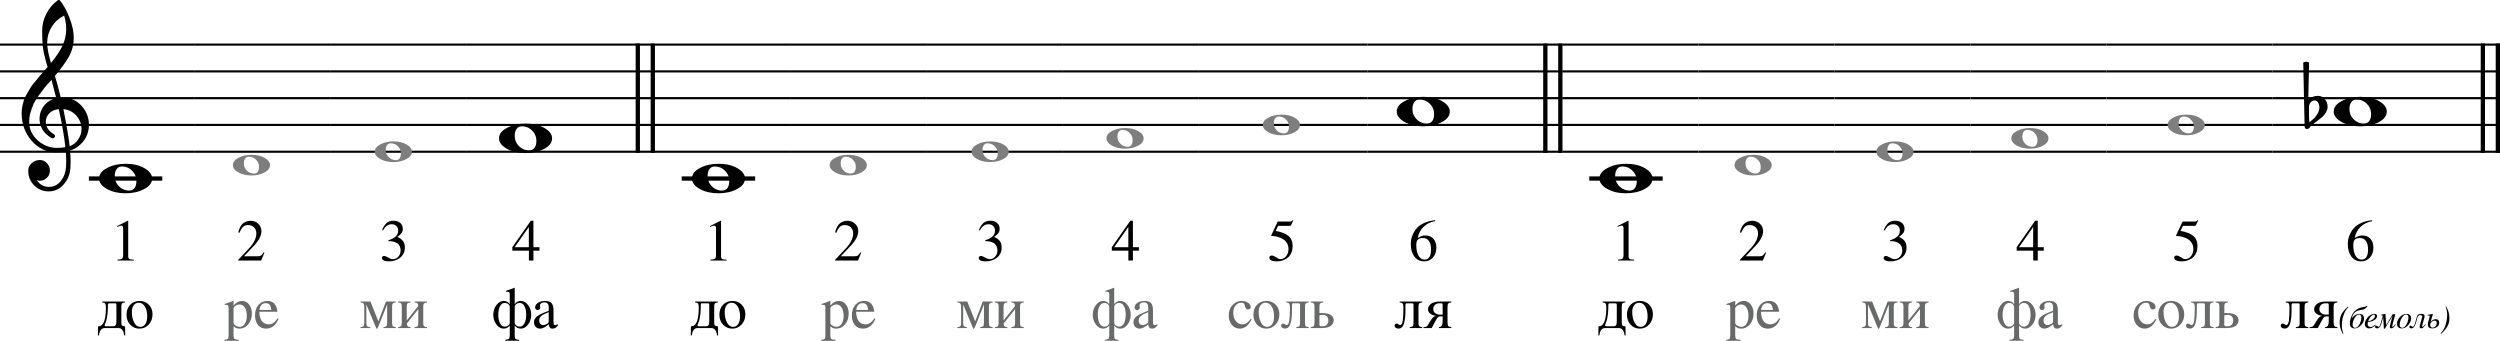 <?xml version="1.0" encoding="UTF-8"?> <svg xmlns="http://www.w3.org/2000/svg" id="_Слой_2" data-name="Слой 2" width="823.055mm" height="112.212mm" viewBox="0 0 2333.068 318.08"><defs><style> .cls-1 { fill: #686969; } .cls-2 { stroke-width: 2px; } .cls-2, .cls-3, .cls-4 { fill: none; stroke: #010101; stroke-linejoin: bevel; } .cls-3 { stroke-linecap: square; } .cls-3, .cls-4 { stroke-width: 4px; } .cls-5 { fill: #7e7e7e; } .cls-6 { fill: #010101; } </style></defs><g id="Layer_1" data-name="Layer 1"><line class="cls-2" y1="41.609" x2="181.156" y2="41.609"></line><line class="cls-2" y1="66.609" x2="181.156" y2="66.609"></line><line class="cls-2" y1="91.609" x2="181.156" y2="91.609"></line><line class="cls-2" y1="116.609" x2="181.156" y2="116.609"></line><line class="cls-2" y1="141.609" x2="181.156" y2="141.609"></line><line class="cls-2" x1="181.156" y1="41.609" x2="308.059" y2="41.609"></line><line class="cls-2" x1="181.156" y1="66.609" x2="308.059" y2="66.609"></line><line class="cls-2" x1="181.156" y1="91.609" x2="308.059" y2="91.609"></line><line class="cls-2" x1="181.156" y1="116.609" x2="308.059" y2="116.609"></line><line class="cls-2" x1="181.156" y1="141.609" x2="308.059" y2="141.609"></line><line class="cls-2" x1="308.059" y1="41.609" x2="434.961" y2="41.609"></line><line class="cls-2" x1="308.059" y1="66.609" x2="434.961" y2="66.609"></line><line class="cls-2" x1="308.059" y1="91.609" x2="434.961" y2="91.609"></line><line class="cls-2" x1="308.059" y1="116.609" x2="434.961" y2="116.609"></line><line class="cls-2" x1="308.059" y1="141.609" x2="434.961" y2="141.609"></line><line class="cls-2" x1="434.961" y1="41.609" x2="611.215" y2="41.609"></line><line class="cls-2" x1="434.961" y1="66.609" x2="611.215" y2="66.609"></line><line class="cls-2" x1="434.961" y1="91.609" x2="611.215" y2="91.609"></line><line class="cls-2" x1="434.961" y1="116.609" x2="611.215" y2="116.609"></line><line class="cls-2" x1="434.961" y1="141.609" x2="611.215" y2="141.609"></line><line class="cls-2" x1="611.215" y1="41.609" x2="738.118" y2="41.609"></line><line class="cls-2" x1="611.215" y1="66.609" x2="738.118" y2="66.609"></line><line class="cls-2" x1="611.215" y1="91.609" x2="738.118" y2="91.609"></line><line class="cls-2" x1="611.215" y1="116.609" x2="738.118" y2="116.609"></line><line class="cls-2" x1="611.215" y1="141.609" x2="738.118" y2="141.609"></line><line class="cls-2" x1="738.118" y1="41.609" x2="865.018" y2="41.609"></line><line class="cls-2" x1="738.118" y1="66.609" x2="865.018" y2="66.609"></line><line class="cls-2" x1="738.118" y1="91.609" x2="865.018" y2="91.609"></line><line class="cls-2" x1="738.118" y1="116.609" x2="865.018" y2="116.609"></line><line class="cls-2" x1="738.118" y1="141.609" x2="865.018" y2="141.609"></line><line class="cls-2" x1="865.018" y1="41.609" x2="991.918" y2="41.609"></line><line class="cls-2" x1="865.018" y1="66.609" x2="991.918" y2="66.609"></line><line class="cls-2" x1="865.018" y1="91.609" x2="991.918" y2="91.609"></line><line class="cls-2" x1="865.018" y1="116.609" x2="991.918" y2="116.609"></line><line class="cls-2" x1="865.018" y1="141.609" x2="991.918" y2="141.609"></line><line class="cls-2" x1="991.918" y1="41.609" x2="1118.828" y2="41.609"></line><line class="cls-2" x1="991.918" y1="66.609" x2="1118.828" y2="66.609"></line><line class="cls-2" x1="991.918" y1="91.609" x2="1118.828" y2="91.609"></line><line class="cls-2" x1="991.918" y1="116.609" x2="1118.828" y2="116.609"></line><line class="cls-2" x1="991.918" y1="141.609" x2="1118.828" y2="141.609"></line><line class="cls-2" x1="1118.828" y1="41.609" x2="1276.228" y2="41.609"></line><line class="cls-2" x1="1118.828" y1="66.609" x2="1276.228" y2="66.609"></line><line class="cls-2" x1="1118.828" y1="91.609" x2="1276.228" y2="91.609"></line><line class="cls-2" x1="1118.828" y1="116.609" x2="1276.228" y2="116.609"></line><line class="cls-2" x1="1118.828" y1="141.609" x2="1276.228" y2="141.609"></line><line class="cls-2" x1="1276.228" y1="41.609" x2="1458.148" y2="41.609"></line><line class="cls-2" x1="1276.228" y1="66.609" x2="1458.148" y2="66.609"></line><line class="cls-2" x1="1276.228" y1="91.609" x2="1458.148" y2="91.609"></line><line class="cls-2" x1="1276.228" y1="116.609" x2="1458.148" y2="116.609"></line><line class="cls-2" x1="1276.228" y1="141.609" x2="1458.148" y2="141.609"></line><line class="cls-2" x1="1458.148" y1="41.609" x2="1585.058" y2="41.609"></line><line class="cls-2" x1="1458.148" y1="66.609" x2="1585.058" y2="66.609"></line><line class="cls-2" x1="1458.148" y1="91.609" x2="1585.058" y2="91.609"></line><line class="cls-2" x1="1458.148" y1="116.609" x2="1585.058" y2="116.609"></line><line class="cls-2" x1="1458.148" y1="141.609" x2="1585.058" y2="141.609"></line><line class="cls-2" x1="1585.058" y1="41.609" x2="1711.958" y2="41.609"></line><line class="cls-2" x1="1585.058" y1="66.609" x2="1711.958" y2="66.609"></line><line class="cls-2" x1="1585.058" y1="91.609" x2="1711.958" y2="91.609"></line><line class="cls-2" x1="1585.058" y1="116.609" x2="1711.958" y2="116.609"></line><line class="cls-2" x1="1585.058" y1="141.609" x2="1711.958" y2="141.609"></line><line class="cls-2" x1="1711.958" y1="41.609" x2="1838.858" y2="41.609"></line><line class="cls-2" x1="1711.958" y1="66.609" x2="1838.858" y2="66.609"></line><line class="cls-2" x1="1711.958" y1="91.609" x2="1838.858" y2="91.609"></line><line class="cls-2" x1="1711.958" y1="116.609" x2="1838.858" y2="116.609"></line><line class="cls-2" x1="1711.958" y1="141.609" x2="1838.858" y2="141.609"></line><line class="cls-2" x1="1838.858" y1="41.609" x2="1965.758" y2="41.609"></line><line class="cls-2" x1="1838.858" y1="66.609" x2="1965.758" y2="66.609"></line><line class="cls-2" x1="1838.858" y1="91.609" x2="1965.758" y2="91.609"></line><line class="cls-2" x1="1838.858" y1="116.609" x2="1965.758" y2="116.609"></line><line class="cls-2" x1="1838.858" y1="141.609" x2="1965.758" y2="141.609"></line><line class="cls-2" x1="1965.758" y1="41.609" x2="2120.658" y2="41.609"></line><line class="cls-2" x1="1965.758" y1="66.609" x2="2120.658" y2="66.609"></line><line class="cls-2" x1="1965.758" y1="91.609" x2="2120.658" y2="91.609"></line><line class="cls-2" x1="1965.758" y1="116.609" x2="2120.658" y2="116.609"></line><line class="cls-2" x1="1965.758" y1="141.609" x2="2120.658" y2="141.609"></line><line class="cls-2" x1="2120.658" y1="41.609" x2="2333.068" y2="41.609"></line><line class="cls-2" x1="2120.658" y1="66.609" x2="2333.068" y2="66.609"></line><line class="cls-2" x1="2120.658" y1="91.609" x2="2333.068" y2="91.609"></line><line class="cls-2" x1="2120.658" y1="116.609" x2="2333.068" y2="116.609"></line><line class="cls-2" x1="2120.658" y1="141.609" x2="2333.068" y2="141.609"></line><line class="cls-4" x1="595.215" y1="40.609" x2="595.215" y2="142.609"></line><line class="cls-4" x1="609.215" y1="40.609" x2="609.215" y2="142.609"></line><line class="cls-4" x1="1442.148" y1="40.609" x2="1442.148" y2="142.609"></line><line class="cls-4" x1="1456.148" y1="40.609" x2="1456.148" y2="142.609"></line><line class="cls-4" x1="2317.068" y1="40.609" x2="2317.068" y2="142.609"></line><line class="cls-4" x1="2331.068" y1="40.609" x2="2331.068" y2="142.609"></line><path class="cls-6" d="m2154.828,100v7.719c0,2.739.13,4.922.39,6.547,2.14-1.823,3.68-3.188,4.59-4.094,1.04-1.042,2.09-2.477,3.13-4.305s1.56-3.654,1.56-5.476c0-1.823-.39-3.386-1.17-4.688s-1.82-1.953-3.13-1.953c-1.56,0-2.86.588-3.9,1.766-.98,1.302-1.47,2.796-1.47,4.484m-4.11,17.875l-1.27-59.469c.92-.521,1.83-.781,2.75-.781.91,0,1.82.26,2.72.781l-.78,34.469c2.67-2.281,5.73-3.422,9.19-3.422,2.53,0,4.64,1.042,6.33,3.125,1.7,2.083,2.54,4.464,2.54,7.141,0,1.687-.55,3.479-1.65,5.375-1.04,1.75-2.15,3.114-3.32,4.093-.65.521-2.31,1.823-4.98,3.907-.78.583-1.71,1.265-2.78,2.047-1.07.781-1.74,1.27-2,1.468-.46.261-.89.782-1.28,1.563-.45.656-.97,1.208-1.56,1.656-.45.396-1,.594-1.65.594s-1.18-.229-1.57-.688c-.46-.458-.69-1.078-.69-1.859"></path><line class="cls-3" x1="84.938" y1="166.609" x2="149.453" y2="166.609"></line><line class="cls-3" x1="638.215" y1="166.609" x2="702.731" y2="166.609"></line><line class="cls-3" x1="1485.148" y1="166.609" x2="1549.668" y2="166.609"></line><path class="cls-6" d="m113.922,155.375c-2.344,0-4.036.812-5.078,2.437-1.167,1.563-1.75,3.683-1.75,6.36,0,3.062.813,5.698,2.438,7.906,1.625,2.146,3.416,3.646,5.375,4.5,1.75.844,3.604,1.266,5.562,1.266,2.281,0,4.005-.813,5.172-2.438,1.104-1.635,1.656-3.755,1.656-6.359,0-3.063-.812-5.698-2.437-7.906-1.625-2.084-3.381-3.584-5.266-4.5-1.896-.844-3.786-1.266-5.672-1.266m3.328-2.531c7.032,0,12.891,1.364,17.578,4.093,4.75,2.74,7.125,5.964,7.125,9.672,0,3.969-2.442,7.224-7.328,9.766-4.885,2.667-10.677,4-17.375,4-6.906,0-12.765-1.365-17.578-4.094-4.823-2.739-7.234-5.963-7.234-9.672,0-3.968,2.474-7.224,7.422-9.765,4.885-2.667,10.682-4,17.39-4"></path><path class="cls-5" d="m232.365,146.245c-1.641,0-2.825.569-3.555,1.706-.817,1.094-1.225,2.578-1.225,4.452,0,2.144.569,3.989,1.706,5.534,1.137,1.502,2.392,2.552,3.763,3.15,1.225.591,2.523.886,3.894.886,1.597,0,2.804-.569,3.62-1.706.773-1.145,1.159-2.629,1.159-4.452,0-2.144-.569-3.989-1.706-5.534-1.137-1.458-2.366-2.508-3.686-3.15-1.327-.591-2.651-.886-3.97-.886m2.33-1.772c4.922,0,9.023.955,12.305,2.866,3.325,1.918,4.987,4.175,4.987,6.77,0,2.778-1.71,5.057-5.13,6.836-3.42,1.867-7.474,2.8-12.162,2.8-4.834,0-8.936-.955-12.305-2.866-3.376-1.918-5.064-4.175-5.064-6.77,0-2.778,1.732-5.057,5.195-6.836,3.42-1.867,7.478-2.8,12.173-2.8"></path><path class="cls-5" d="m364.767,133.745c-1.641,0-2.825.569-3.555,1.706-.817,1.094-1.225,2.578-1.225,4.452,0,2.144.569,3.989,1.706,5.534,1.137,1.502,2.392,2.552,3.763,3.15,1.225.591,2.523.886,3.894.886,1.597,0,2.804-.569,3.62-1.706.773-1.145,1.159-2.629,1.159-4.452,0-2.144-.569-3.989-1.706-5.534-1.137-1.458-2.366-2.508-3.686-3.15-1.327-.591-2.651-.886-3.97-.886m2.33-1.772c4.922,0,9.023.955,12.305,2.866,3.325,1.918,4.987,4.175,4.987,6.77,0,2.778-1.71,5.057-5.13,6.836-3.42,1.867-7.474,2.8-12.162,2.8-4.834,0-8.936-.955-12.305-2.866-3.376-1.918-5.064-4.175-5.064-6.77,0-2.778,1.732-5.057,5.195-6.836,3.42-1.867,7.478-2.8,12.173-2.8"></path><path class="cls-6" d="m487.187,117.875c-2.343,0-4.036.812-5.078,2.437-1.166,1.563-1.75,3.683-1.75,6.36,0,3.062.813,5.698,2.438,7.906,1.625,2.146,3.416,3.646,5.375,4.5,1.75.844,3.604,1.266,5.562,1.266,2.281,0,4.005-.813,5.172-2.438,1.104-1.635,1.656-3.755,1.656-6.359,0-3.063-.812-5.698-2.437-7.906-1.625-2.084-3.38-3.584-5.266-4.5-1.896-.844-3.786-1.266-5.672-1.266m3.328-2.531c7.032,0,12.891,1.364,17.579,4.093,4.75,2.74,7.125,5.964,7.125,9.672,0,3.969-2.443,7.224-7.329,9.766-4.885,2.667-10.677,4-17.375,4-6.906,0-12.765-1.365-17.578-4.094-4.823-2.739-7.234-5.963-7.234-9.672,0-3.968,2.474-7.224,7.422-9.765,4.885-2.667,10.682-4,17.39-4"></path><path class="cls-6" d="m667.2,155.375c-2.344,0-4.037.812-5.078,2.437-1.167,1.563-1.75,3.683-1.75,6.36,0,3.062.812,5.698,2.437,7.906,1.625,2.146,3.417,3.646,5.375,4.5,1.75.844,3.604,1.266,5.563,1.266,2.281,0,4.005-.813,5.172-2.438,1.104-1.635,1.656-3.755,1.656-6.359,0-3.063-.813-5.698-2.438-7.906-1.625-2.084-3.38-3.584-5.265-4.5-1.896-.844-3.787-1.266-5.672-1.266m3.328-2.531c7.031,0,12.891,1.364,17.578,4.093,4.75,2.74,7.125,5.964,7.125,9.672,0,3.969-2.443,7.224-7.328,9.766-4.885,2.667-10.677,4-17.375,4-6.906,0-12.766-1.365-17.578-4.094-4.823-2.739-7.235-5.963-7.235-9.672,0-3.968,2.474-7.224,7.422-9.765,4.886-2.667,10.683-4,17.391-4"></path><path class="cls-5" d="m789.326,146.245c-1.641,0-2.825.569-3.555,1.706-.817,1.094-1.225,2.578-1.225,4.452,0,2.144.569,3.989,1.706,5.534,1.137,1.502,2.392,2.552,3.763,3.15,1.225.591,2.523.886,3.894.886,1.597,0,2.804-.569,3.62-1.706.773-1.145,1.159-2.629,1.159-4.452,0-2.144-.569-3.989-1.706-5.534-1.137-1.458-2.366-2.508-3.686-3.15-1.327-.591-2.651-.886-3.97-.886m2.33-1.772c4.922,0,9.023.955,12.305,2.866,3.325,1.918,4.987,4.175,4.987,6.77,0,2.778-1.71,5.057-5.13,6.836-3.42,1.867-7.474,2.8-12.162,2.8-4.834,0-8.936-.955-12.305-2.866-3.376-1.918-5.064-4.175-5.064-6.77,0-2.778,1.732-5.057,5.195-6.836,3.42-1.867,7.478-2.8,12.173-2.8"></path><path class="cls-5" d="m921.727,133.745c-1.641,0-2.825.569-3.555,1.706-.817,1.094-1.225,2.578-1.225,4.452,0,2.144.569,3.989,1.706,5.534,1.137,1.502,2.392,2.552,3.763,3.15,1.225.591,2.523.886,3.894.886,1.597,0,2.804-.569,3.62-1.706.773-1.145,1.159-2.629,1.159-4.452,0-2.144-.569-3.989-1.706-5.534-1.137-1.458-2.366-2.508-3.686-3.15-1.327-.591-2.651-.886-3.97-.886m2.33-1.772c4.922,0,9.023.955,12.305,2.866,3.325,1.918,4.987,4.175,4.987,6.77,0,2.778-1.71,5.057-5.13,6.836-3.42,1.867-7.474,2.8-12.162,2.8-4.834,0-8.936-.955-12.305-2.866-3.376-1.918-5.064-4.175-5.064-6.77,0-2.778,1.732-5.057,5.195-6.836,3.42-1.867,7.478-2.8,12.173-2.8"></path><path class="cls-5" d="m1047.627,121.245c-1.641,0-2.825.569-3.555,1.706-.817,1.094-1.225,2.578-1.225,4.452,0,2.144.569,3.989,1.706,5.534,1.137,1.502,2.392,2.552,3.763,3.15,1.225.591,2.523.886,3.894.886,1.597,0,2.804-.569,3.62-1.706.773-1.145,1.159-2.629,1.159-4.452,0-2.144-.569-3.989-1.706-5.534-1.137-1.458-2.366-2.508-3.686-3.15-1.327-.591-2.651-.886-3.97-.886m2.33-1.772c4.922,0,9.023.955,12.305,2.866,3.325,1.918,4.987,4.175,4.987,6.77,0,2.778-1.71,5.057-5.13,6.836-3.42,1.867-7.474,2.8-12.162,2.8-4.834,0-8.936-.955-12.305-2.866-3.376-1.918-5.064-4.175-5.064-6.77,0-2.778,1.732-5.057,5.195-6.836,3.42-1.867,7.478-2.8,12.173-2.8"></path><path class="cls-5" d="m1193.537,108.745c-1.641,0-2.825.569-3.555,1.706-.817,1.094-1.225,2.578-1.225,4.452,0,2.144.569,3.989,1.706,5.534,1.137,1.502,2.392,2.552,3.763,3.15,1.225.591,2.523.886,3.894.886,1.597,0,2.804-.569,3.62-1.706.773-1.145,1.159-2.629,1.159-4.452,0-2.144-.569-3.989-1.706-5.534-1.137-1.458-2.366-2.508-3.686-3.15-1.327-.591-2.651-.886-3.97-.886m2.33-1.772c4.922,0,9.023.955,12.305,2.866,3.325,1.918,4.987,4.175,4.987,6.77,0,2.778-1.71,5.057-5.13,6.836-3.42,1.867-7.474,2.8-12.162,2.8-4.834,0-8.936-.955-12.305-2.866-3.376-1.918-5.064-4.175-5.064-6.77,0-2.778,1.732-5.057,5.195-6.836,3.42-1.867,7.478-2.8,12.173-2.8"></path><path class="cls-6" d="m1324.948,92.875c-2.34,0-4.03.812-5.07,2.437-1.17,1.563-1.75,3.683-1.75,6.36,0,3.062.81,5.698,2.43,7.906,1.63,2.146,3.42,3.646,5.38,4.5,1.75.844,3.6,1.266,5.56,1.266,2.28,0,4.01-.813,5.17-2.438,1.11-1.635,1.66-3.755,1.66-6.359,0-3.063-.81-5.698-2.44-7.906-1.62-2.084-3.38-3.584-5.26-4.5-1.9-.844-3.79-1.266-5.68-1.266m3.33-2.531c7.03,0,12.89,1.364,17.58,4.093,4.75,2.74,7.13,5.964,7.13,9.672,0,3.969-2.45,7.224-7.33,9.766-4.89,2.667-10.68,4-17.38,4-6.9,0-12.76-1.365-17.58-4.094-4.82-2.739-7.23-5.963-7.23-9.672,0-3.968,2.47-7.224,7.42-9.765,4.89-2.667,10.68-4,17.39-4"></path><path class="cls-6" d="m1514.138,155.375c-2.35,0-4.04.812-5.08,2.437-1.17,1.563-1.75,3.683-1.75,6.36,0,3.062.81,5.698,2.44,7.906,1.62,2.146,3.41,3.646,5.37,4.5,1.75.844,3.61,1.266,5.56,1.266,2.29,0,4.01-.813,5.18-2.438,1.1-1.635,1.65-3.755,1.65-6.359,0-3.063-.81-5.698-2.43-7.906-1.63-2.084-3.39-3.584-5.27-4.5-1.9-.844-3.79-1.266-5.67-1.266m3.33-2.531c7.03,0,12.89,1.364,17.57,4.093,4.75,2.74,7.13,5.964,7.13,9.672,0,3.969-2.44,7.224-7.33,9.766-4.88,2.667-10.68,4-17.37,4-6.91,0-12.77-1.365-17.58-4.094-4.83-2.739-7.24-5.963-7.24-9.672,0-3.968,2.48-7.224,7.43-9.765,4.88-2.667,10.68-4,17.39-4"></path><path class="cls-5" d="m1633.767,146.245c-1.641,0-2.825.569-3.555,1.706-.817,1.094-1.225,2.578-1.225,4.452,0,2.144.569,3.989,1.706,5.534,1.137,1.502,2.392,2.552,3.763,3.15,1.225.591,2.523.886,3.894.886,1.597,0,2.804-.569,3.62-1.706.773-1.145,1.159-2.629,1.159-4.452,0-2.144-.569-3.989-1.706-5.534-1.137-1.458-2.366-2.508-3.686-3.15-1.327-.591-2.651-.886-3.97-.886m2.33-1.772c4.922,0,9.023.955,12.305,2.866,3.325,1.918,4.987,4.175,4.987,6.77,0,2.778-1.71,5.057-5.13,6.836-3.42,1.867-7.474,2.8-12.162,2.8-4.834,0-8.936-.955-12.305-2.866-3.376-1.918-5.064-4.175-5.064-6.77,0-2.778,1.732-5.057,5.195-6.836,3.42-1.867,7.478-2.8,12.173-2.8"></path><path class="cls-5" d="m1766.167,133.745c-1.641,0-2.825.569-3.555,1.706-.817,1.094-1.225,2.578-1.225,4.452,0,2.144.569,3.989,1.706,5.534,1.137,1.502,2.392,2.552,3.763,3.15,1.225.591,2.523.886,3.894.886,1.597,0,2.804-.569,3.62-1.706.773-1.145,1.159-2.629,1.159-4.452,0-2.144-.569-3.989-1.706-5.534-1.137-1.458-2.366-2.508-3.686-3.15-1.327-.591-2.651-.886-3.97-.886m2.33-1.772c4.922,0,9.023.955,12.305,2.866,3.325,1.918,4.987,4.175,4.987,6.77,0,2.778-1.71,5.057-5.13,6.836-3.42,1.867-7.474,2.8-12.162,2.8-4.834,0-8.936-.955-12.305-2.866-3.376-1.918-5.064-4.175-5.064-6.77,0-2.778,1.732-5.057,5.195-6.836,3.42-1.867,7.478-2.8,12.173-2.8"></path><path class="cls-5" d="m1892.067,121.245c-1.641,0-2.825.569-3.555,1.706-.817,1.094-1.225,2.578-1.225,4.452,0,2.144.569,3.989,1.706,5.534,1.137,1.502,2.392,2.552,3.763,3.15,1.225.591,2.523.886,3.894.886,1.597,0,2.804-.569,3.62-1.706.773-1.145,1.159-2.629,1.159-4.452,0-2.144-.569-3.989-1.706-5.534-1.137-1.458-2.366-2.508-3.686-3.15-1.327-.591-2.651-.886-3.97-.886m2.33-1.772c4.922,0,9.023.955,12.305,2.866,3.325,1.918,4.987,4.175,4.987,6.77,0,2.778-1.71,5.057-5.13,6.836-3.42,1.867-7.474,2.8-12.162,2.8-4.834,0-8.936-.955-12.305-2.866-3.376-1.918-5.064-4.175-5.064-6.77,0-2.778,1.732-5.057,5.195-6.836,3.42-1.867,7.478-2.8,12.173-2.8"></path><path class="cls-5" d="m2037.967,108.745c-1.641,0-2.825.569-3.555,1.706-.817,1.094-1.225,2.578-1.225,4.452,0,2.144.569,3.989,1.706,5.534,1.137,1.502,2.392,2.552,3.763,3.15,1.225.591,2.523.886,3.894.886,1.597,0,2.804-.569,3.62-1.706.773-1.145,1.159-2.629,1.159-4.452,0-2.144-.569-3.989-1.706-5.534-1.137-1.458-2.366-2.508-3.686-3.15-1.327-.591-2.651-.886-3.97-.886m2.33-1.772c4.922,0,9.023.955,12.305,2.866,3.325,1.918,4.987,4.175,4.987,6.77,0,2.778-1.71,5.057-5.13,6.836-3.42,1.867-7.474,2.8-12.162,2.8-4.834,0-8.936-.955-12.305-2.866-3.376-1.918-5.064-4.175-5.064-6.77,0-2.778,1.732-5.057,5.195-6.836,3.42-1.867,7.478-2.8,12.173-2.8"></path><path class="cls-6" d="m2199.388,92.875c-2.34,0-4.04.812-5.08,2.437-1.16,1.563-1.75,3.683-1.75,6.36,0,3.062.82,5.698,2.44,7.906,1.63,2.146,3.42,3.646,5.38,4.5,1.75.844,3.6,1.266,5.56,1.266,2.28,0,4-.813,5.17-2.438,1.1-1.635,1.66-3.755,1.66-6.359,0-3.063-.82-5.698-2.44-7.906-1.63-2.084-3.38-3.584-5.27-4.5-1.89-.844-3.78-1.266-5.67-1.266m3.33-2.531c7.03,0,12.89,1.364,17.58,4.093,4.75,2.74,7.12,5.964,7.12,9.672,0,3.969-2.44,7.224-7.33,9.766-4.88,2.667-10.67,4-17.37,4-6.91,0-12.77-1.365-17.58-4.094-4.82-2.739-7.23-5.963-7.23-9.672,0-3.968,2.47-7.224,7.42-9.765,4.88-2.667,10.68-4,17.39-4"></path><path class="cls-6" d="m56.719,91.016h.594c.26-.063.484-.094.672-.094,7.291,0,13.281,2.573,17.968,7.719,4.688,5.072,7.032,10.994,7.032,17.765,0,8.406-3.48,15.245-10.438,20.516-1.823,1.437-4.203,2.609-7.14,3.515.333,4.23.5,7.646.5,10.25,0,.521-.068,2.412-.204,5.672-.26,6.052-2.343,11.292-6.25,15.719-3.77,4.365-8.458,6.547-14.062,6.547-5.271,0-9.761-1.854-13.469-5.563-3.719-3.781-5.578-8.338-5.578-13.671,0-2.803,1.078-5.183,3.234-7.141,2.209-1.948,4.776-2.922,7.704-2.922,2.604,0,4.786,1.01,6.546,3.031,1.823,1.886,2.735,4.229,2.735,7.032,0,2.531-.912,4.708-2.735,6.531s-4.005,2.734-6.546,2.734c-1.042,0-2.047-.193-3.016-.578,2.864,4.229,6.672,6.344,11.422,6.344,4.489,0,8.166-1.823,11.031-5.469,3-3.771,4.63-8.167,4.891-13.187.125-3.125.187-4.912.187-5.36,0-3.646-.13-6.64-.39-8.984-3.25.521-6.146.781-8.688.781-9.052,0-16.766-3.583-23.141-10.75-6.25-7.229-9.375-15.823-9.375-25.781,0-2.084.193-4.198.579-6.344.395-1.76.885-3.682,1.468-5.766.323-1.177,1.203-3.067,2.641-5.671.521-.782,1.107-1.758,1.758-2.93s1.106-1.951,1.367-2.336c.646-1.302,1.911-3.063,3.797-5.281.521-.584,1.06-1.232,1.617-1.946.557-.713,1.031-1.299,1.422-1.757.39-.459.682-.818.875-1.079.193-.26,1.659-1.984,4.398-5.171.646-.657,1.279-1.357,1.899-2.102.62-.745,1.125-1.331,1.515-1.758.391-.427.685-.734.883-.922-2.344-7.75-3.812-13.937-4.406-18.562-.448-3.709-.672-8.787-.672-15.235,0-5.666,1.302-10.974,3.906-15.921,2.532-5.136,6.078-9.334,10.641-12.594.26-.198.583-.297.969-.297.458,0,.786.099.984.297,3.51,4.229,6.536,9.729,9.078,16.5,2.604,6.771,3.906,12.927,3.906,18.469,0,6.25-1.494,12.109-4.484,17.578-3.385,5.791-7.75,11.781-13.094,17.968,1.365,4.292,3.188,11.026,5.469,20.204m8.297,45.421c3.385-1.239,6.026-3.354,7.922-6.343,2.083-2.865,3.125-6.089,3.125-9.672,0-4.625-1.563-8.729-4.688-12.313-3.198-3.708-7.271-5.791-12.218-6.25,2.802,13.74,4.755,25.266,5.859,34.578m-37.781-22.562c0,6.448,2.604,12.114,7.812,17,5.333,4.75,11.323,7.125,17.969,7.125,2.729,0,5.396-.198,8-.594-1.042-9.896-3.094-21.745-6.156-35.547-3.709.396-6.667,1.698-8.875,3.907-2.157,2.281-3.235,4.854-3.235,7.718,0,4.948,2.641,8.953,7.922,12.016.448.458.672.948.672,1.469,0,.52-.224,1.005-.672,1.453-.396.458-.885.687-1.469.687-.062,0-.354-.062-.875-.187-3.718-2.021-6.583-4.625-8.593-7.813-1.896-3.396-2.844-6.817-2.844-10.265,0-4.49,1.401-8.558,4.203-12.203,2.927-3.646,6.734-5.99,11.422-7.032-1.823-7.291-3.318-12.989-4.484-17.093-1.042,1.177-2.295,2.593-3.758,4.25-1.464,1.656-2.326,2.651-2.586,2.984-2.344,3.052-4.136,5.427-5.375,7.125-2.219,3.062-3.849,5.698-4.891,7.906-1.104,2.479-2.078,5.182-2.922,8.11-.843,2.802-1.265,5.796-1.265,8.984M59.844,14.562c-4.885,2.407-8.724,5.855-11.516,10.344-2.864,4.625-4.296,9.604-4.296,14.938,0,4.687,1.171,11.005,3.515,18.953,4.688-5.667,8.203-10.906,10.547-15.719,2.469-5.083,3.703-10.391,3.703-15.922,0-4.167-.651-8.364-1.953-12.594"></path><path class="cls-6" d="m113.258,210.539c-.656,0-1.974.401-3.953,1.203v-.766l9.891-5,.437.11v33c0,1.312.331,2.172.992,2.578.662.406,2.076.625,4.242.656v.828h-15.187v-.828c2.052-.073,3.437-.375,4.156-.906s1.078-1.656,1.078-3.375v-24.922c0-1.719-.552-2.578-1.656-2.578"></path><path class="cls-6" d="m98.071,302.189c-.261.469-.391.943-.391,1.422,0,.583.292.875.875.875h6.609c1.355,0,2.269-.328,2.743-.984.473-.657.71-1.865.71-3.625v-15.297c0-1.021-.385-1.532-1.156-1.532h-5.547c-.802,0-1.203.511-1.203,1.532v2.531c-.156,6.781-1.036,11.807-2.64,15.078m.765-15.344c0-1.729-.229-2.903-.687-3.523-.459-.62-1.386-.987-2.782-1.102v-.828h21.235v.828c-1.365.146-2.266.466-2.703.961-.438.495-.657,1.513-.657,3.055v14.469c0,1.646.211,2.669.633,3.07s1.367.659,2.836.773l.156,8.469h-.984c-.552-4.583-2.364-6.875-5.437-6.875h-12.657c-3.083,0-4.895,2.292-5.437,6.875h-1l.172-8.469c1.135-.041,2.041-.252,2.718-.632.678-.381,1.329-1.071,1.954-2.071,1.76-2.739,2.64-7.739,2.64-15m31.391-6c3.521,0,6.417,1.175,8.687,3.524,2.271,2.349,3.407,5.32,3.407,8.914,0,3.812-1.172,7-3.516,9.562-2.344,2.563-5.24,3.844-8.688,3.844s-6.317-1.237-8.609-3.711c-2.292-2.474-3.437-5.56-3.437-9.258,0-3.781,1.127-6.872,3.382-9.273,2.256-2.401,5.18-3.602,8.774-3.602m-7.203,10.203c0,3.886.713,7.191,2.14,9.915,1.427,2.723,3.297,4.085,5.61,4.085,2.052,0,3.664-.872,4.836-2.617s1.757-4.159,1.757-7.242c0-3.74-.731-6.789-2.195-9.148-1.463-2.36-3.351-3.539-5.664-3.539-1.937,0-3.503.778-4.695,2.336-1.193,1.557-1.789,3.627-1.789,6.21"></path><path class="cls-6" d="m222.359,216.961c.188-.844.373-1.578.555-2.203s.576-1.532,1.18-2.719c.604-1.188,1.281-2.175,2.031-2.961s1.794-1.492,3.133-2.117c1.338-.625,2.851-.938,4.539-.938,2.865,0,5.276.933,7.234,2.797,1.959,1.865,2.938,4.172,2.938,6.922,0,4.167-2.344,8.719-7.031,13.656l-9.235,9.735h13.141c1.239,0,2.161-.211,2.765-.633.605-.422,1.422-1.43,2.454-3.024l.718.282-3.031,7.39h-21.437v-.64l9.781-10.375c4.771-5.063,7.156-9.828,7.156-14.297,0-2.323-.716-4.203-2.148-5.641-1.433-1.437-3.305-2.156-5.618-2.156-1.906,0-3.434.526-4.585,1.578s-2.279,2.922-3.383,5.609l-1.157-.265"></path><path class="cls-1" d="m209.703,284.533v-.875c2.313-.698,4.953-1.636,7.922-2.813l.328.11v4.234c2.344-2.896,4.985-4.344,7.922-4.344,2.677,0,4.875,1.104,6.594,3.313,1.719,2.208,2.578,5.021,2.578,8.437,0,3.99-1.107,7.336-3.32,10.039-2.214,2.704-4.956,4.055-8.227,4.055-1.167,0-2.146-.156-2.937-.469-.792-.312-1.662-.906-2.61-1.781v8.563c0,1.708.292,2.807.875,3.296.584.49,1.906.75,3.969.782v1h-13.313v-.938c1.615-.146,2.659-.458,3.133-.937s.711-1.433.711-2.86v-25.734c0-1.281-.146-2.125-.437-2.531-.292-.407-.896-.61-1.813-.61-.583,0-1.041.021-1.375.063m8.25,3.265v13.594c0,.813.633,1.625,1.899,2.438,1.265.812,2.539,1.218,3.82,1.218,1.979,0,3.583-.95,4.812-2.851,1.23-1.901,1.844-4.383,1.844-7.445,0-3.198-.614-5.766-1.844-7.704-1.229-1.937-2.869-2.906-4.921-2.906-1.282,0-2.537.406-3.766,1.219-1.229.812-1.844,1.625-1.844,2.437m24.031,3.11c.073,2.271.386,4.224.938,5.859.552,1.636,1.268,2.86,2.148,3.672.881.813,1.769,1.388,2.664,1.727.896.338,1.839.507,2.829.507,1.76,0,3.291-.432,4.593-1.296,1.302-.865,2.615-2.323,3.938-4.375l.875.39c-1.136,3.011-2.711,5.313-4.727,6.906-2.015,1.594-4.325,2.391-6.929,2.391-3.157,0-5.659-1.115-7.508-3.344s-2.774-5.239-2.774-9.031c0-4.052,1.073-7.31,3.219-9.773,2.146-2.464,4.906-3.696,8.281-3.696,2.782,0,4.943.834,6.485,2.5,1.541,1.667,2.51,4.188,2.906,7.563h-16.938m.11-1.641h11.219c-.365-2.385-.933-4.036-1.704-4.953-.77-.917-1.994-1.375-3.671-1.375-3.302,0-5.25,2.109-5.844,6.328"></path><path class="cls-6" d="m358.512,238.851c.843,0,2.099.498,3.765,1.493,1.667.994,3.125,1.492,4.375,1.492,2.021,0,3.727-.784,5.117-2.352,1.391-1.567,2.086-3.497,2.086-5.789,0-1.427-.247-2.687-.742-3.781-.495-1.094-1.127-1.94-1.898-2.539s-1.688-1.089-2.75-1.469c-1.063-.38-2.06-.625-2.992-.734-.933-.11-1.935-.164-3.008-.164v-.719c1.25-.438,2.325-.867,3.226-1.289s1.847-.992,2.836-1.711c.99-.719,1.75-1.591,2.282-2.617.531-1.026.796-2.196.796-3.508,0-1.729-.559-3.143-1.679-4.242-1.12-1.099-2.576-1.649-4.367-1.649-1.73,0-3.245.466-4.547,1.399-1.302.932-2.521,2.409-3.657,4.429l-.828-.218c.959-2.604,2.253-4.74,3.883-6.407,1.63-1.666,3.951-2.5,6.961-2.5,2.531,0,4.594.696,6.188,2.086,1.593,1.391,2.39,3.206,2.39,5.446,0,1.5-.385,2.817-1.156,3.953-.771,1.135-2.109,2.349-4.016,3.64,2.198.948,3.92,2.162,5.164,3.641,1.245,1.479,1.868,3.589,1.868,6.328,0,3.896-1.438,7.011-4.313,9.344s-6.495,3.5-10.859,3.5c-1.907,0-3.42-.284-4.539-.852-1.12-.567-1.68-1.325-1.68-2.273,0-.594.193-1.065.578-1.414s.891-.524,1.516-.524"></path><path class="cls-1" d="m360.199,281.392h9.235v.828c-1.469.188-2.422.529-2.86,1.024-.437.495-.656,1.492-.656,2.992v15.062c0,1.511.219,2.513.656,3.008.438.495,1.391.831,2.86,1.008v.828h-11.657v-.828c1.469-.177,2.422-.513,2.86-1.008.437-.495.656-1.497.656-3.008v-17.203l-7.969,20.063c-.739,1.833-1.255,2.75-1.547,2.75-.177,0-.359-.164-.547-.492-.187-.328-.5-1.024-.937-2.086l-8.406-20.235v17.203c0,1.511.218,2.513.656,3.008.437.495,1.391.831,2.859,1.008v.828h-8.968v-.828c1.468-.177,2.424-.513,2.867-1.008.442-.495.664-1.497.664-3.008v-14.453c0-1.729-.229-2.903-.688-3.523-.458-.62-1.385-.987-2.781-1.102v-.828h9.234l7.375,18.485,7.094-18.485m14.766,19.906v-15.062c0-1.5-.222-2.497-.664-2.992-.443-.495-1.399-.836-2.867-1.024v-.828h11.656v.828c-1.459.188-2.409.529-2.852,1.024-.442.495-.664,1.492-.664,2.992v12.812l10.735-13.421c-.084-1.282-.362-2.133-.836-2.555s-1.352-.706-2.633-.852v-.828h11.656v.828c-1.469.188-2.422.529-2.859,1.024-.438.495-.657,1.492-.657,2.992v15.062c0,1.511.219,2.513.657,3.008.437.495,1.39.831,2.859,1.008v.828h-11.656v-.828c1.469-.177,2.422-.513,2.859-1.008.438-.495.656-1.497.656-3.008v-12.812l-10.718,13.422c.073,1.281.346,2.133.82,2.555.474.421,1.352.705,2.633.851v.828h-11.656v-.828c1.468-.177,2.424-.513,2.867-1.008.442-.495.664-1.497.664-3.008"></path><path class="cls-6" d="m503.414,230.664v3.297h-5.61v9.187h-4.234v-9.187h-15.453v-3.297l17.266-24.688h2.421v24.688h5.61m-9.891,0v-18.859l-13.203,18.859h13.203"></path><path class="cls-6" d="m480.351,286.345v14.844c0,.885.459,1.714,1.375,2.484.917.771,2,1.157,3.25,1.157,1.907,0,3.399-1.047,4.477-3.141s1.617-4.734,1.617-7.922c0-3.302-.539-5.969-1.617-8s-2.607-3.047-4.586-3.047c-1.208,0-2.263.383-3.164,1.149-.901.765-1.352,1.591-1.352,2.476m-4.625,0c0-.885-.448-1.711-1.343-2.476-.896-.766-1.948-1.149-3.157-1.149-1.979,0-3.51,1.016-4.593,3.047-1.084,2.031-1.625,4.698-1.625,8,0,3.188.541,5.828,1.625,7.922,1.083,2.094,2.578,3.141,4.484,3.141,1.24,0,2.318-.386,3.234-1.157.917-.77,1.375-1.599,1.375-2.484v-14.844m4.625,17.375v9.625c0,1.5.248,2.479.743,2.938.494.458,1.622.745,3.382.859v.828h-12.984v-.828c1.729-.146,2.867-.476,3.414-.992s.82-1.503.82-2.961v-9.469c-1.427,1.979-3.349,2.969-5.765,2.969-2.532,0-4.768-1.292-6.711-3.875s-2.914-5.599-2.914-9.047.971-6.463,2.914-9.047c1.943-2.583,4.179-3.875,6.711-3.875,2.416,0,4.338.99,5.765,2.969v-8.469c0-1.281-.145-2.125-.437-2.531s-.896-.609-1.813-.609c-.583,0-1.041.021-1.375.062v-.875c2.313-.698,4.953-1.635,7.922-2.812l.328.109v15.125c1.427-1.979,3.355-2.969,5.782-2.969,2.52,0,4.755,1.292,6.703,3.875,1.948,2.584,2.922,5.599,2.922,9.047s-.974,6.464-2.922,9.047-4.183,3.875-6.703,3.875c-2.427,0-4.355-.99-5.782-2.969m17.985-3.015c0-.657.073-1.266.218-1.828.146-.563.404-1.092.774-1.586.37-.495.719-.943,1.047-1.344s.823-.81,1.484-1.227c.662-.416,1.211-.763,1.649-1.039.437-.276,1.106-.604,2.007-.984s1.589-.672,2.063-.875,1.224-.505,2.25-.906,1.779-.69,2.258-.868v-3.343c0-3.032-1.396-4.547-4.188-4.547-1.094,0-2.026.268-2.797.805-.77.536-1.156,1.169-1.156,1.898,0,.292.047.695.141,1.211.093.516.14.846.14.992,0,.625-.247,1.167-.742,1.625s-1.075.688-1.742.688c-.625,0-1.174-.24-1.648-.719s-.711-1.031-.711-1.656c0-1.719.888-3.175,2.664-4.368,1.776-1.192,3.966-1.789,6.57-1.789,3.01,0,5.083.722,6.219,2.164,1.135,1.443,1.703,3.644,1.703,6.602v10.656c0,1.209.12,2.042.359,2.5.24.459.672.688,1.297.688.761,0,1.563-.349,2.406-1.047v1.437c-.948,1.104-1.778,1.854-2.492,2.25-.713.396-1.528.594-2.445.594-1.136,0-1.971-.32-2.508-.961-.536-.64-.878-1.69-1.023-3.148-3.146,2.739-5.818,4.109-8.016,4.109-1.688,0-3.073-.557-4.156-1.672-1.084-1.114-1.625-2.552-1.625-4.312m13.75-1.422v-7.922c-3.302,1.198-5.612,2.362-6.93,3.492s-1.977,2.498-1.977,4.102c0,1.5.365,2.614,1.094,3.343.729.73,1.516,1.094,2.36,1.094,1.25,0,2.588-.416,4.015-1.25.594-.333.982-.682,1.164-1.047.183-.364.274-.968.274-1.812"></path><path class="cls-6" d="m666.536,210.539c-.656,0-1.974.401-3.953,1.203v-.766l9.89-5,.438.11v33c0,1.312.331,2.172.992,2.578s2.076.625,4.242.656v.828h-15.187v-.828c2.052-.073,3.437-.375,4.156-.906s1.078-1.656,1.078-3.375v-24.922c0-1.719-.552-2.578-1.656-2.578"></path><path class="cls-6" d="m651.348,302.189c-.26.469-.39.943-.39,1.422,0,.583.291.875.875.875h6.609c1.354,0,2.268-.328,2.742-.984.474-.657.711-1.865.711-3.625v-15.297c0-1.021-.385-1.532-1.156-1.532h-5.547c-.802,0-1.203.511-1.203,1.532v2.531c-.156,6.781-1.037,11.807-2.641,15.078m.766-15.344c0-1.729-.229-2.903-.688-3.523-.458-.62-1.385-.987-2.781-1.102v-.828h21.235v.828c-1.365.146-2.266.466-2.704.961-.437.495-.656,1.513-.656,3.055v14.469c0,1.646.211,2.669.633,3.07s1.367.659,2.836.773l.156,8.469h-.984c-.552-4.583-2.365-6.875-5.438-6.875h-12.656c-3.083,0-4.896,2.292-5.437,6.875h-1l.171-8.469c1.136-.041,2.042-.252,2.719-.632.677-.381,1.328-1.071,1.953-2.071,1.761-2.739,2.641-7.739,2.641-15m31.391-6c3.52,0,6.416,1.175,8.687,3.524s3.406,5.32,3.406,8.914c0,3.812-1.172,7-3.515,9.562-2.344,2.563-5.24,3.844-8.688,3.844s-6.318-1.237-8.609-3.711c-2.292-2.474-3.438-5.56-3.438-9.258,0-3.781,1.128-6.872,3.383-9.273s5.18-3.602,8.774-3.602m-7.204,10.203c0,3.886.714,7.191,2.141,9.915,1.427,2.723,3.297,4.085,5.609,4.085,2.053,0,3.664-.872,4.836-2.617s1.758-4.159,1.758-7.242c0-3.74-.732-6.789-2.195-9.148-1.464-2.36-3.352-3.539-5.664-3.539-1.938,0-3.503.778-4.696,2.336-1.192,1.557-1.789,3.627-1.789,6.21"></path><path class="cls-6" d="m779.321,216.961c.187-.844.372-1.578.554-2.203.183-.625.576-1.532,1.18-2.719.604-1.188,1.281-2.175,2.031-2.961s1.795-1.492,3.133-2.117c1.339-.625,2.852-.938,4.539-.938,2.865,0,5.276.933,7.235,2.797,1.958,1.865,2.937,4.172,2.937,6.922,0,4.167-2.344,8.719-7.031,13.656l-9.234,9.735h13.14c1.24,0,2.162-.211,2.766-.633s1.422-1.43,2.453-3.024l.719.282-3.032,7.39h-21.437v-.64l9.781-10.375c4.771-5.063,7.156-9.828,7.156-14.297,0-2.323-.716-4.203-2.148-5.641-1.432-1.437-3.305-2.156-5.617-2.156-1.906,0-3.435.526-4.586,1.578s-2.279,2.922-3.383,5.609l-1.156-.265"></path><path class="cls-1" d="m766.665,284.533v-.875c2.312-.698,4.953-1.636,7.921-2.813l.329.11v4.234c2.343-2.896,4.984-4.344,7.921-4.344,2.678,0,4.875,1.104,6.594,3.313,1.719,2.208,2.578,5.021,2.578,8.437,0,3.99-1.106,7.336-3.32,10.039-2.214,2.704-4.956,4.055-8.227,4.055-1.166,0-2.145-.156-2.937-.469-.792-.312-1.662-.906-2.609-1.781v8.563c0,1.708.291,2.807.875,3.296.583.49,1.906.75,3.968.782v1h-13.312v-.938c1.614-.146,2.659-.458,3.133-.937s.711-1.433.711-2.86v-25.734c0-1.281-.146-2.125-.438-2.531-.292-.407-.896-.61-1.812-.61-.584,0-1.042.021-1.375.063m8.25,3.265v13.594c0,.813.632,1.625,1.898,2.438,1.266.812,2.539,1.218,3.82,1.218,1.979,0,3.584-.95,4.813-2.851s1.844-4.383,1.844-7.445c0-3.198-.615-5.766-1.844-7.704-1.229-1.937-2.87-2.906-4.922-2.906-1.281,0-2.537.406-3.766,1.219-1.229.812-1.843,1.625-1.843,2.437m24.031,3.11c.073,2.271.385,4.224.937,5.859.552,1.636,1.269,2.86,2.149,3.672.88.813,1.768,1.388,2.664,1.727.896.338,1.838.507,2.828.507,1.76,0,3.292-.432,4.594-1.296,1.302-.865,2.614-2.323,3.937-4.375l.875.39c-1.135,3.011-2.711,5.313-4.726,6.906-2.016,1.594-4.326,2.391-6.93,2.391-3.156,0-5.659-1.115-7.508-3.344s-2.773-5.239-2.773-9.031c0-4.052,1.073-7.31,3.218-9.773,2.146-2.464,4.907-3.696,8.282-3.696,2.781,0,4.942.834,6.484,2.5,1.542,1.667,2.51,4.188,2.906,7.563h-16.937m.109-1.641h11.219c-.365-2.385-.932-4.036-1.703-4.953s-1.995-1.375-3.672-1.375c-3.302,0-5.25,2.109-5.844,6.328"></path><path class="cls-6" d="m915.468,238.851c.85,0,2.1.498,3.77,1.493,1.67.994,3.13,1.492,4.38,1.492,2.02,0,3.72-.784,5.11-2.352,1.39-1.567,2.09-3.497,2.09-5.789,0-1.427-.25-2.687-.74-3.781-.5-1.094-1.13-1.94-1.9-2.539s-1.69-1.089-2.75-1.469c-1.06-.38-2.06-.625-2.99-.734-.94-.11-1.94-.164-3.01-.164v-.719c1.25-.438,2.32-.867,3.22-1.289.91-.422,1.85-.992,2.84-1.711s1.75-1.591,2.28-2.617.8-2.196.8-3.508c0-1.729-.56-3.143-1.68-4.242s-2.58-1.649-4.37-1.649c-1.73,0-3.24.466-4.55,1.399-1.3.932-2.52,2.409-3.65,4.429l-.83-.218c.96-2.604,2.25-4.74,3.88-6.407,1.63-1.666,3.95-2.5,6.96-2.5,2.54,0,4.6.696,6.19,2.086,1.6,1.391,2.39,3.206,2.39,5.446,0,1.5-.38,2.817-1.15,3.953-.77,1.135-2.11,2.349-4.02,3.64,2.2.948,3.92,2.162,5.16,3.641,1.25,1.479,1.87,3.589,1.87,6.328,0,3.896-1.44,7.011-4.31,9.344-2.88,2.333-6.5,3.5-10.86,3.5-1.91,0-3.42-.284-4.54-.852-1.12-.567-1.68-1.325-1.68-2.273,0-.594.19-1.065.58-1.414.38-.349.89-.524,1.51-.524"></path><path class="cls-1" d="m917.158,281.392h9.24v.828c-1.47.188-2.43.529-2.86,1.024-.44.495-.66,1.492-.66,2.992v15.062c0,1.511.22,2.513.66,3.008.43.495,1.39.831,2.86,1.008v.828h-11.66v-.828c1.47-.177,2.42-.513,2.86-1.008.44-.495.66-1.497.66-3.008v-17.203l-7.97,20.063c-.74,1.833-1.26,2.75-1.55,2.75-.18,0-.36-.164-.55-.492-.18-.328-.5-1.024-.93-2.086l-8.41-20.235v17.203c0,1.511.22,2.513.66,3.008.43.495,1.39.831,2.86,1.008v.828h-8.97v-.828c1.47-.177,2.42-.513,2.86-1.008.45-.495.67-1.497.67-3.008v-14.453c0-1.729-.23-2.903-.69-3.523-.46-.62-1.38-.987-2.78-1.102v-.828h9.23l7.38,18.485,7.09-18.485m14.77,19.906v-15.062c0-1.5-.22-2.497-.67-2.992-.44-.495-1.39-.836-2.86-1.024v-.828h11.65v.828c-1.46.188-2.41.529-2.85,1.024-.44.495-.66,1.492-.66,2.992v12.812l10.73-13.421c-.08-1.282-.36-2.133-.83-2.555-.48-.422-1.36-.706-2.64-.852v-.828h11.66v.828c-1.47.188-2.42.529-2.86,1.024-.44.495-.66,1.492-.66,2.992v15.062c0,1.511.22,2.513.66,3.008.44.495,1.39.831,2.86,1.008v.828h-11.66v-.828c1.47-.177,2.42-.513,2.86-1.008.44-.495.66-1.497.66-3.008v-12.812l-10.72,13.422c.07,1.281.35,2.133.82,2.555.47.421,1.35.705,2.63.851v.828h-11.65v-.828c1.47-.177,2.42-.513,2.86-1.008.45-.495.67-1.497.67-3.008"></path><path class="cls-6" d="m1062.878,230.664v3.297h-5.61v9.187h-4.24v-9.187h-15.45v-3.297l17.27-24.688h2.42v24.688h5.61m-9.89,0v-18.859l-13.21,18.859h13.21"></path><path class="cls-1" d="m1039.808,286.345v14.844c0,.885.46,1.714,1.38,2.484.92.771,2,1.157,3.25,1.157,1.91,0,3.4-1.047,4.48-3.141,1.07-2.094,1.61-4.734,1.61-7.922,0-3.302-.54-5.969-1.61-8-1.08-2.031-2.61-3.047-4.59-3.047-1.21,0-2.26.383-3.16,1.149-.9.765-1.36,1.591-1.36,2.476m-4.62,0c0-.885-.45-1.711-1.34-2.476-.9-.766-1.95-1.149-3.16-1.149-1.98,0-3.51,1.016-4.59,3.047-1.09,2.031-1.63,4.698-1.63,8,0,3.188.54,5.828,1.63,7.922,1.08,2.094,2.57,3.141,4.48,3.141,1.24,0,2.32-.386,3.23-1.157.92-.77,1.38-1.599,1.38-2.484v-14.844m4.62,17.375v9.625c0,1.5.25,2.479.75,2.938.49.458,1.62.745,3.38.859v.828h-12.98v-.828c1.72-.146,2.86-.476,3.41-.992.55-.516.82-1.503.82-2.961v-9.469c-1.43,1.979-3.35,2.969-5.77,2.969-2.53,0-4.76-1.292-6.71-3.875-1.94-2.583-2.91-5.599-2.91-9.047s.97-6.463,2.91-9.047c1.95-2.583,4.18-3.875,6.71-3.875,2.42,0,4.34.99,5.77,2.969v-8.469c0-1.281-.15-2.125-.44-2.531s-.89-.609-1.81-.609c-.58,0-1.04.021-1.38.062v-.875c2.32-.698,4.96-1.635,7.93-2.812l.32.109v15.125c1.43-1.979,3.36-2.969,5.79-2.969,2.52,0,4.75,1.292,6.7,3.875,1.95,2.584,2.92,5.599,2.92,9.047s-.97,6.464-2.92,9.047c-1.95,2.583-4.18,3.875-6.7,3.875-2.43,0-4.36-.99-5.79-2.969m17.99-3.015c0-.657.07-1.266.22-1.828.14-.563.4-1.092.77-1.586.37-.495.72-.943,1.05-1.344.33-.401.82-.81,1.48-1.227.66-.416,1.21-.763,1.65-1.039.44-.276,1.11-.604,2.01-.984.9-.38,1.59-.672,2.06-.875.48-.203,1.23-.505,2.25-.906,1.03-.401,1.78-.69,2.26-.868v-3.343c0-3.032-1.4-4.547-4.19-4.547-1.09,0-2.02.268-2.8.805-.77.536-1.15,1.169-1.15,1.898,0,.292.05.695.14,1.211.09.516.14.846.14.992,0,.625-.25,1.167-.74,1.625-.5.458-1.08.688-1.74.688-.63,0-1.18-.24-1.65-.719-.48-.479-.71-1.031-.71-1.656,0-1.719.88-3.175,2.66-4.368,1.78-1.192,3.97-1.789,6.57-1.789,3.01,0,5.08.722,6.22,2.164,1.13,1.443,1.7,3.644,1.7,6.602v10.656c0,1.209.12,2.042.36,2.5.24.459.67.688,1.3.688.76,0,1.56-.349,2.4-1.047v1.437c-.94,1.104-1.77,1.854-2.49,2.25-.71.396-1.53.594-2.44.594-1.14,0-1.97-.32-2.51-.961-.54-.64-.88-1.69-1.02-3.148-3.15,2.739-5.82,4.109-8.02,4.109-1.69,0-3.07-.557-4.16-1.672-1.08-1.114-1.62-2.552-1.62-4.312m13.75-1.422v-7.922c-3.3,1.198-5.61,2.362-6.93,3.492-1.32,1.13-1.98,2.498-1.98,4.102,0,1.5.37,2.614,1.1,3.343.73.73,1.51,1.094,2.36,1.094,1.25,0,2.58-.416,4.01-1.25.6-.333.98-.682,1.17-1.047.18-.364.27-.968.27-1.812"></path><path class="cls-6" d="m1202.448,232.336c0-1.958-.43-3.695-1.29-5.211s-1.9-2.69-3.13-3.524c-1.23-.833-2.6-1.518-4.13-2.054-1.52-.537-2.84-.888-3.96-1.055s-2.1-.25-2.94-.25c-.44,0-.66-.146-.66-.437,0-.115.02-.204.06-.266l5.99-12.797h11.5c.58,0,1.05-.091,1.4-.273.35-.183.72-.565,1.13-1.149l.5.375-2.09,4.61c-.15.302-.57.453-1.27.453h-10.78l-2.31,4.718c5.35.959,9.33,2.521,11.93,4.688,2.61,2.167,3.91,5.339,3.91,9.516,0,2.187-.34,4.132-1.02,5.836-.67,1.703-1.53,3.075-2.58,4.117-1.05,1.041-2.26,1.896-3.63,2.562-1.38.667-2.7,1.12-3.96,1.36-1.27.239-2.54.359-3.83.359-2.05,0-3.68-.302-4.89-.906-1.2-.604-1.81-1.438-1.81-2.5,0-1.354.79-2.032,2.36-2.032,1.03,0,2.36.56,3.99,1.68s2.92,1.68,3.87,1.68c2.17,0,3.98-.917,5.45-2.75,1.46-1.833,2.19-4.083,2.19-6.75"></path><path class="cls-1" d="m1146.698,294.423c0-4.072,1.2-7.354,3.6-9.843,2.4-2.49,5.22-3.735,8.45-3.735,2.3,0,4.29.56,5.96,1.68,1.67,1.12,2.51,2.451,2.51,3.992,0,.615-.26,1.151-.78,1.61-.51.458-1.13.687-1.86.687-1.25,0-2.12-.833-2.6-2.5l-.33-1.203c-.29-1.021-.65-1.711-1.09-2.07-.44-.36-1.15-.539-2.14-.539-2.24,0-4.05.882-5.42,2.648-1.38,1.766-2.06,4.055-2.06,6.867,0,3.136.79,5.696,2.39,7.68,1.59,1.984,3.64,2.976,6.14,2.976,1.57,0,2.92-.382,4.06-1.148,1.13-.766,2.36-2.096,3.69-3.992l.76.5c-.36.729-.68,1.333-.96,1.812-.27.479-.77,1.198-1.48,2.157-.72.958-1.42,1.731-2.12,2.32-.7.588-1.61,1.13-2.75,1.625s-2.31.742-3.52.742c-3.04,0-5.54-1.146-7.5-3.437-1.97-2.292-2.95-5.235-2.95-8.829m35.16-13.578c3.52,0,6.41,1.175,8.68,3.524,2.28,2.349,3.41,5.32,3.41,8.914,0,3.812-1.17,7-3.51,9.562-2.35,2.563-5.24,3.844-8.69,3.844s-6.32-1.237-8.61-3.711-3.44-5.56-3.44-9.258c0-3.781,1.13-6.872,3.38-9.273,2.26-2.401,5.18-3.602,8.78-3.602m-7.21,10.203c0,3.886.72,7.191,2.14,9.915,1.43,2.723,3.3,4.085,5.61,4.085,2.06,0,3.67-.872,4.84-2.617,1.17-1.745,1.76-4.159,1.76-7.242,0-3.74-.73-6.789-2.2-9.148-1.46-2.36-3.35-3.539-5.66-3.539-1.94,0-3.5.778-4.7,2.336-1.19,1.557-1.79,3.627-1.79,6.21m37.44-8h-5.22c-.77,0-1.15.511-1.15,1.532v4c0,2.791-.09,5.216-.28,7.273-.18,2.057-.5,3.938-.96,5.641-.46,1.703-1.13,2.987-2.01,3.851-.88.865-1.96,1.297-3.24,1.297-1.03,0-1.89-.239-2.58-.719-.7-.479-1.04-1.14-1.04-1.984,0-1.281.62-1.922,1.86-1.922.62,0,1.14.156,1.54.469.11.073.24.172.39.297s.28.221.39.289.23.13.38.187c.15.058.31.086.48.086,1.33,0,2.18-1.409,2.57-4.226.38-2.818.57-6.914.57-12.289,0-1.719-.22-2.888-.68-3.508-.46-.62-1.39-.987-2.78-1.102v-.828h21.06v.828c-1.47.188-2.42.529-2.86,1.024-.44.495-.66,1.492-.66,2.992v15.062c0,1.511.22,2.513.66,3.008.44.495,1.39.831,2.86,1.008v.828h-11.66v-.828c1.47-.177,2.42-.513,2.86-1.008.44-.495.66-1.497.66-3.008v-16.718c0-1.021-.39-1.532-1.16-1.532m11.11-1.656h11.66v.828c-1.46.188-2.41.529-2.85,1.024-.45.495-.67,1.492-.67,2.992v5.937h2.64c3.64,0,6.33.615,8.06,1.844,1.74,1.229,2.61,2.849,2.61,4.86,0,.77-.14,1.523-.43,2.257-.29.735-.8,1.506-1.52,2.313-.72.807-1.86,1.458-3.41,1.953-1.56.495-3.44.742-5.64.742h-10.45v-.828c1.47-.177,2.43-.542,2.87-1.094.44-.552.66-1.781.66-3.687v-14.297c0-1.5-.22-2.497-.66-2.992-.44-.495-1.4-.836-2.87-1.024v-.828m8.14,12.875v7.969c0,.51.02.896.06,1.156.03.261.15.508.36.742.2.235.5.352.91.352h2.14c1.43,0,2.59-.521,3.49-1.563.9-1.041,1.35-2.203,1.35-3.484,0-3.74-1.74-5.609-5.23-5.609-.8,0-1.83.146-3.08.437"></path><path class="cls-6" d="m1328.918,243.914c-3.7,0-6.68-1.477-8.93-4.43-2.26-2.953-3.39-6.856-3.39-11.711,0-1.5.15-3.047.44-4.64.29-1.594.93-3.407,1.92-5.438.99-2.031,2.28-3.851,3.85-5.461,1.58-1.609,3.79-3.047,6.63-4.312,2.84-1.266,6.11-2.06,9.82-2.383l.11.875c-4.33.698-7.95,2.448-10.84,5.25-2.9,2.802-4.71,6.276-5.44,10.422,1.72-.979,3.02-1.617,3.9-1.914s1.92-.446,3.13-.446c3.16,0,5.67,1.021,7.54,3.063s2.8,4.797,2.8,8.266c0,3.791-1.07,6.882-3.22,9.273-2.14,2.391-4.92,3.586-8.32,3.586m-.88-21.766c-2.5,0-4.18.547-5.04,1.641s-1.29,2.714-1.29,4.859c0,4.23.7,7.558,2.09,9.985s3.3,3.64,5.73,3.64c1.93,0,3.41-.812,4.44-2.437,1.03-1.625,1.54-3.932,1.54-6.922,0-3.427-.65-6.078-1.95-7.953-1.31-1.875-3.14-2.813-5.52-2.813"></path><path class="cls-6" d="m1317.988,283.048h-5.21c-.78,0-1.16.511-1.16,1.532v4c0,2.791-.09,5.216-.27,7.273-.19,2.057-.51,3.938-.97,5.641-.45,1.703-1.12,2.987-2,3.851-.88.865-1.96,1.297-3.25,1.297-1.03,0-1.89-.239-2.58-.719-.69-.479-1.04-1.14-1.04-1.984,0-1.281.62-1.922,1.86-1.922.62,0,1.14.156,1.55.469.1.073.23.172.38.297s.28.221.39.289.24.13.38.187c.15.058.31.086.49.086,1.32,0,2.17-1.409,2.56-4.226.38-2.818.58-6.914.58-12.289,0-1.719-.23-2.888-.69-3.508s-1.39-.987-2.78-1.102v-.828h21.06v.828c-1.47.188-2.42.529-2.86,1.024-.44.495-.65,1.492-.65,2.992v15.062c0,1.511.21,2.513.65,3.008.44.495,1.39.831,2.86,1.008v.828h-11.66v-.828c1.47-.177,2.43-.513,2.86-1.008.44-.495.66-1.497.66-3.008v-16.718c0-1.021-.39-1.532-1.16-1.532m36.41-1.656v.828c-1.46.188-2.41.529-2.85,1.024-.44.495-.67,1.492-.67,2.992v14.297c0,1.906.23,3.135.67,3.687.44.552,1.39.917,2.85,1.094v.828h-11.55v-.875c1.43-.156,2.37-.706,2.81-1.648.44-.943.66-2.268.66-3.977v-4.39h-1.92c-.92,0-1.67.203-2.26.609s-1.24,1.297-1.97,2.672l-4.08,7.609h-7.58v-.875c1.28-.073,2.14-.221,2.58-.445.44-.224,1-.82,1.7-1.789.29-.406.9-1.414,1.81-3.024.92-1.609,1.78-2.836,2.59-3.679.81-.844,1.71-1.323,2.69-1.438v-.203c-1.76-.187-3.4-.805-4.92-1.851-1.52-1.047-2.28-2.441-2.28-4.18,0-2.094.97-3.828,2.89-5.203,1.93-1.375,4.74-2.063,8.44-2.063h10.39m-9.41,1.656h-1.96c-1.52,0-2.8.485-3.86,1.454-1.07.968-1.6,2.278-1.6,3.929s.63,2.927,1.9,3.828c1.27.901,2.63,1.352,4.1,1.352h2.75v-7.984c0-1.167-.07-1.888-.22-2.164-.14-.277-.51-.415-1.11-.415"></path><path class="cls-6" d="m1513.468,210.539c-.65,0-1.97.401-3.95,1.203v-.766l9.89-5,.44.11v33c0,1.312.33,2.172.99,2.578.66.406,2.08.625,4.24.656v.828h-15.18v-.828c2.05-.073,3.43-.375,4.15-.906s1.08-1.656,1.08-3.375v-24.922c0-1.719-.55-2.578-1.66-2.578"></path><path class="cls-6" d="m1498.288,302.189c-.26.469-.39.943-.39,1.422,0,.583.29.875.87.875h6.61c1.35,0,2.27-.328,2.74-.984.48-.657.71-1.865.71-3.625v-15.297c0-1.021-.38-1.532-1.15-1.532h-5.55c-.8,0-1.2.511-1.2,1.532v2.531c-.16,6.781-1.04,11.807-2.64,15.078m.76-15.344c0-1.729-.23-2.903-.69-3.523-.45-.62-1.38-.987-2.78-1.102v-.828h21.24v.828c-1.37.146-2.27.466-2.71.961-.43.495-.65,1.513-.65,3.055v14.469c0,1.646.21,2.669.63,3.07.42.401,1.37.659,2.84.773l.15,8.469h-.98c-.55-4.583-2.37-6.875-5.44-6.875h-12.66c-3.08,0-4.89,2.292-5.43,6.875h-1l.17-8.469c1.13-.041,2.04-.252,2.72-.632.68-.381,1.33-1.071,1.95-2.071,1.76-2.739,2.64-7.739,2.64-15m31.39-6c3.52,0,6.42,1.175,8.69,3.524s3.41,5.32,3.41,8.914c0,3.812-1.18,7-3.52,9.562-2.34,2.563-5.24,3.844-8.69,3.844-3.44,0-6.31-1.237-8.61-3.711-2.29-2.474-3.43-5.56-3.43-9.258,0-3.781,1.12-6.872,3.38-9.273,2.25-2.401,5.18-3.602,8.77-3.602m-7.2,10.203c0,3.886.71,7.191,2.14,9.915,1.43,2.723,3.3,4.085,5.61,4.085,2.05,0,3.66-.872,4.84-2.617,1.17-1.745,1.75-4.159,1.75-7.242,0-3.74-.73-6.789-2.19-9.148-1.47-2.36-3.35-3.539-5.67-3.539-1.93,0-3.5.778-4.69,2.336-1.19,1.557-1.79,3.627-1.79,6.21"></path><path class="cls-6" d="m1623.758,216.961c.19-.844.37-1.578.55-2.203.19-.625.58-1.532,1.18-2.719.61-1.188,1.28-2.175,2.03-2.961s1.8-1.492,3.14-2.117,2.85-.938,4.54-.938c2.86,0,5.27.933,7.23,2.797,1.96,1.865,2.94,4.172,2.94,6.922,0,4.167-2.35,8.719-7.03,13.656l-9.24,9.735h13.14c1.24,0,2.16-.211,2.77-.633.6-.422,1.42-1.43,2.45-3.024l.72.282-3.03,7.39h-21.44v-.64l9.78-10.375c4.77-5.063,7.16-9.828,7.16-14.297,0-2.323-.72-4.203-2.15-5.641-1.43-1.437-3.3-2.156-5.62-2.156-1.9,0-3.43.526-4.58,1.578s-2.28,2.922-3.39,5.609l-1.15-.265"></path><path class="cls-1" d="m1611.098,284.533v-.875c2.31-.698,4.96-1.636,7.92-2.813l.33.11v4.234c2.35-2.896,4.99-4.344,7.92-4.344,2.68,0,4.88,1.104,6.6,3.313,1.72,2.208,2.58,5.021,2.58,8.437,0,3.99-1.11,7.336-3.32,10.039-2.22,2.704-4.96,4.055-8.23,4.055-1.17,0-2.15-.156-2.94-.469-.79-.312-1.66-.906-2.61-1.781v8.563c0,1.708.29,2.807.88,3.296.58.49,1.9.75,3.97.782v1h-13.32v-.938c1.62-.146,2.66-.458,3.14-.937.47-.479.71-1.433.71-2.86v-25.734c0-1.281-.15-2.125-.44-2.531-.29-.407-.9-.61-1.81-.61-.59,0-1.04.021-1.38.063m8.25,3.265v13.594c0,.813.64,1.625,1.9,2.438,1.27.812,2.54,1.218,3.82,1.218,1.98,0,3.58-.95,4.81-2.851s1.85-4.383,1.85-7.445c0-3.198-.62-5.766-1.85-7.704-1.23-1.937-2.87-2.906-4.92-2.906-1.28,0-2.53.406-3.76,1.219-1.23.812-1.85,1.625-1.85,2.437m24.03,3.11c.08,2.271.39,4.224.94,5.859.55,1.636,1.27,2.86,2.15,3.672.88.813,1.77,1.388,2.66,1.727.9.338,1.84.507,2.83.507,1.76,0,3.29-.432,4.6-1.296,1.3-.865,2.61-2.323,3.93-4.375l.88.39c-1.14,3.011-2.71,5.313-4.73,6.906-2.01,1.594-4.32,2.391-6.93,2.391-3.15,0-5.66-1.115-7.51-3.344-1.85-2.229-2.77-5.239-2.77-9.031,0-4.052,1.07-7.31,3.22-9.773,2.15-2.464,4.91-3.696,8.28-3.696,2.78,0,4.94.834,6.48,2.5,1.55,1.667,2.52,4.188,2.91,7.563h-16.94m.11-1.641h11.22c-.36-2.385-.93-4.036-1.7-4.953s-2-1.375-3.67-1.375c-3.31,0-5.25,2.109-5.85,6.328"></path><path class="cls-6" d="m1759.908,238.851c.84,0,2.1.498,3.77,1.493,1.66.994,3.12,1.492,4.37,1.492,2.02,0,3.73-.784,5.12-2.352,1.39-1.567,2.08-3.497,2.08-5.789,0-1.427-.24-2.687-.74-3.781-.49-1.094-1.13-1.94-1.9-2.539s-1.68-1.089-2.75-1.469c-1.06-.38-2.06-.625-2.99-.734-.93-.11-1.93-.164-3.01-.164v-.719c1.25-.438,2.33-.867,3.23-1.289.9-.422,1.85-.992,2.84-1.711s1.75-1.591,2.28-2.617c.53-1.026.79-2.196.79-3.508,0-1.729-.56-3.143-1.68-4.242-1.11-1.099-2.57-1.649-4.36-1.649-1.73,0-3.25.466-4.55,1.399-1.3.932-2.52,2.409-3.66,4.429l-.82-.218c.95-2.604,2.25-4.74,3.88-6.407,1.63-1.666,3.95-2.5,6.96-2.5,2.53,0,4.59.696,6.19,2.086,1.59,1.391,2.39,3.206,2.39,5.446,0,1.5-.39,2.817-1.16,3.953-.77,1.135-2.11,2.349-4.01,3.64,2.19.948,3.92,2.162,5.16,3.641,1.25,1.479,1.87,3.589,1.87,6.328,0,3.896-1.44,7.011-4.31,9.344-2.88,2.333-6.5,3.5-10.86,3.5-1.91,0-3.42-.284-4.54-.852-1.12-.567-1.68-1.325-1.68-2.273,0-.594.19-1.065.58-1.414.38-.349.89-.524,1.51-.524"></path><path class="cls-1" d="m1761.598,281.392h9.23v.828c-1.47.188-2.42.529-2.86,1.024-.43.495-.65,1.492-.65,2.992v15.062c0,1.511.22,2.513.65,3.008.44.495,1.39.831,2.86,1.008v.828h-11.65v-.828c1.47-.177,2.42-.513,2.86-1.008.43-.495.65-1.497.65-3.008v-17.203l-7.97,20.063c-.74,1.833-1.25,2.75-1.54,2.75-.18,0-.36-.164-.55-.492-.19-.328-.5-1.024-.94-2.086l-8.4-20.235v17.203c0,1.511.21,2.513.65,3.008.44.495,1.39.831,2.86,1.008v.828h-8.97v-.828c1.47-.177,2.43-.513,2.87-1.008.44-.495.66-1.497.66-3.008v-14.453c0-1.729-.23-2.903-.68-3.523-.46-.62-1.39-.987-2.78-1.102v-.828h9.23l7.37,18.485,7.1-18.485m14.76,19.906v-15.062c0-1.5-.22-2.497-.66-2.992-.44-.495-1.4-.836-2.87-1.024v-.828h11.66v.828c-1.46.188-2.41.529-2.85,1.024-.45.495-.67,1.492-.67,2.992v12.812l10.74-13.421c-.09-1.282-.36-2.133-.84-2.555-.47-.422-1.35-.706-2.63-.852v-.828h11.66v.828c-1.47.188-2.43.529-2.86,1.024-.44.495-.66,1.492-.66,2.992v15.062c0,1.511.22,2.513.66,3.008.43.495,1.39.831,2.86,1.008v.828h-11.66v-.828c1.47-.177,2.42-.513,2.86-1.008.44-.495.65-1.497.65-3.008v-12.812l-10.71,13.422c.07,1.281.34,2.133.82,2.555.47.421,1.35.705,2.63.851v.828h-11.66v-.828c1.47-.177,2.43-.513,2.87-1.008.44-.495.66-1.497.66-3.008"></path><path class="cls-6" d="m1907.308,230.664v3.297h-5.61v9.187h-4.23v-9.187h-15.45v-3.297l17.26-24.688h2.42v24.688h5.61m-9.89,0v-18.859l-13.2,18.859h13.2"></path><path class="cls-1" d="m1884.248,286.345v14.844c0,.885.46,1.714,1.38,2.484.91.771,2,1.157,3.25,1.157,1.9,0,3.39-1.047,4.47-3.141,1.08-2.094,1.62-4.734,1.62-7.922,0-3.302-.54-5.969-1.62-8-1.08-2.031-2.6-3.047-4.58-3.047-1.21,0-2.27.383-3.17,1.149-.9.765-1.35,1.591-1.35,2.476m-4.62,0c0-.885-.45-1.711-1.35-2.476-.89-.766-1.95-1.149-3.15-1.149-1.98,0-3.51,1.016-4.6,3.047-1.08,2.031-1.62,4.698-1.62,8,0,3.188.54,5.828,1.62,7.922,1.09,2.094,2.58,3.141,4.49,3.141,1.24,0,2.31-.386,3.23-1.157.92-.77,1.38-1.599,1.38-2.484v-14.844m4.62,17.375v9.625c0,1.5.25,2.479.74,2.938.5.458,1.63.745,3.39.859v.828h-12.99v-.828c1.73-.146,2.87-.476,3.42-.992.54-.516.82-1.503.82-2.961v-9.469c-1.43,1.979-3.35,2.969-5.77,2.969-2.53,0-4.77-1.292-6.71-3.875-1.94-2.583-2.92-5.599-2.92-9.047s.98-6.463,2.92-9.047c1.94-2.583,4.18-3.875,6.71-3.875,2.42,0,4.34.99,5.77,2.969v-8.469c0-1.281-.15-2.125-.44-2.531-.29-.406-.9-.609-1.81-.609-.59,0-1.05.021-1.38.062v-.875c2.31-.698,4.95-1.635,7.92-2.812l.33.109v15.125c1.43-1.979,3.35-2.969,5.78-2.969,2.52,0,4.76,1.292,6.7,3.875,1.95,2.584,2.93,5.599,2.93,9.047s-.98,6.464-2.93,9.047c-1.94,2.583-4.18,3.875-6.7,3.875-2.43,0-4.35-.99-5.78-2.969m17.98-3.015c0-.657.08-1.266.22-1.828.15-.563.41-1.092.78-1.586.37-.495.72-.943,1.04-1.344.33-.401.83-.81,1.49-1.227.66-.416,1.21-.763,1.65-1.039.43-.276,1.1-.604,2-.984.91-.38,1.59-.672,2.07-.875.47-.203,1.22-.505,2.25-.906,1.02-.401,1.78-.69,2.25-.868v-3.343c0-3.032-1.39-4.547-4.18-4.547-1.1,0-2.03.268-2.8.805-.77.536-1.16,1.169-1.16,1.898,0,.292.05.695.14,1.211.1.516.15.846.15.992,0,.625-.25,1.167-.75,1.625-.49.458-1.07.688-1.74.688-.62,0-1.17-.24-1.65-.719-.47-.479-.71-1.031-.71-1.656,0-1.719.89-3.175,2.67-4.368,1.77-1.192,3.96-1.789,6.57-1.789,3.01,0,5.08.722,6.21,2.164,1.14,1.443,1.71,3.644,1.71,6.602v10.656c0,1.209.12,2.042.36,2.5.24.459.67.688,1.29.688.76,0,1.57-.349,2.41-1.047v1.437c-.95,1.104-1.78,1.854-2.49,2.25-.72.396-1.53.594-2.45.594-1.13,0-1.97-.32-2.5-.961-.54-.64-.88-1.69-1.03-3.148-3.14,2.739-5.82,4.109-8.01,4.109-1.69,0-3.08-.557-4.16-1.672-1.08-1.114-1.63-2.552-1.63-4.312m13.75-1.422v-7.922c-3.3,1.198-5.61,2.362-6.92,3.492-1.32,1.13-1.98,2.498-1.98,4.102,0,1.5.36,2.614,1.09,3.343.73.73,1.52,1.094,2.36,1.094,1.25,0,2.59-.416,4.02-1.25.59-.333.98-.682,1.16-1.047.18-.364.27-.968.27-1.812"></path><path class="cls-6" d="m2046.888,232.336c0-1.958-.43-3.695-1.29-5.211-.86-1.516-1.91-2.69-3.13-3.524-1.23-.833-2.61-1.518-4.13-2.054-1.52-.537-2.84-.888-3.96-1.055-1.12-.167-2.1-.25-2.95-.25-.43,0-.65-.146-.65-.437,0-.115.02-.204.06-.266l5.98-12.797h11.5c.59,0,1.05-.091,1.4-.273.35-.183.73-.565,1.14-1.149l.5.375-2.1,4.61c-.14.302-.57.453-1.26.453h-10.78l-2.32,4.718c5.36.959,9.34,2.521,11.94,4.688,2.6,2.167,3.91,5.339,3.91,9.516,0,2.187-.34,4.132-1.02,5.836-.68,1.703-1.54,3.075-2.59,4.117-1.04,1.041-2.25,1.896-3.63,2.562-1.37.667-2.69,1.12-3.96,1.36-1.26.239-2.54.359-3.82.359-2.05,0-3.68-.302-4.89-.906s-1.81-1.438-1.81-2.5c0-1.354.78-2.032,2.36-2.032,1.03,0,2.36.56,3.99,1.68,1.63,1.12,2.92,1.68,3.87,1.68,2.16,0,3.98-.917,5.44-2.75,1.47-1.833,2.2-4.083,2.2-6.75"></path><path class="cls-1" d="m1991.138,294.423c0-4.072,1.2-7.354,3.6-9.843,2.4-2.49,5.21-3.735,8.44-3.735,2.31,0,4.29.56,5.96,1.68,1.68,1.12,2.51,2.451,2.51,3.992,0,.615-.26,1.151-.77,1.61-.52.458-1.14.687-1.87.687-1.25,0-2.11-.833-2.59-2.5l-.33-1.203c-.29-1.021-.66-1.711-1.09-2.07-.44-.36-1.15-.539-2.14-.539-2.24,0-4.05.882-5.43,2.648-1.37,1.766-2.06,4.055-2.06,6.867,0,3.136.8,5.696,2.39,7.68,1.6,1.984,3.64,2.976,6.14,2.976,1.58,0,2.93-.382,4.07-1.148,1.13-.766,2.36-2.096,3.68-3.992l.77.5c-.37.729-.69,1.333-.96,1.812-.28.479-.77,1.198-1.49,2.157-.71.958-1.42,1.731-2.11,2.32-.7.588-1.62,1.13-2.75,1.625-1.14.495-2.31.742-3.52.742-3.04,0-5.54-1.146-7.51-3.437-1.96-2.292-2.94-5.235-2.94-8.829m35.15-13.578c3.52,0,6.42,1.175,8.69,3.524s3.41,5.32,3.41,8.914c0,3.812-1.17,7-3.52,9.562-2.34,2.563-5.24,3.844-8.69,3.844-3.44,0-6.31-1.237-8.61-3.711-2.29-2.474-3.43-5.56-3.43-9.258,0-3.781,1.12-6.872,3.38-9.273s5.18-3.602,8.77-3.602m-7.2,10.203c0,3.886.71,7.191,2.14,9.915,1.43,2.723,3.3,4.085,5.61,4.085,2.05,0,3.66-.872,4.84-2.617,1.17-1.745,1.75-4.159,1.75-7.242,0-3.74-.73-6.789-2.19-9.148-1.46-2.36-3.35-3.539-5.67-3.539-1.93,0-3.5.778-4.69,2.336-1.19,1.557-1.79,3.627-1.79,6.21m37.44-8h-5.22c-.77,0-1.16.511-1.16,1.532v4c0,2.791-.09,5.216-.27,7.273-.18,2.057-.5,3.938-.96,5.641-.46,1.703-1.13,2.987-2.01,3.851-.88.865-1.96,1.297-3.24,1.297-1.03,0-1.89-.239-2.59-.719-.69-.479-1.04-1.14-1.04-1.984,0-1.281.62-1.922,1.86-1.922.63,0,1.14.156,1.55.469.1.073.23.172.38.297.15.125.28.221.39.289.11.068.24.13.39.187.14.058.3.086.48.086,1.32,0,2.18-1.409,2.56-4.226.39-2.818.58-6.914.58-12.289,0-1.719-.23-2.888-.69-3.508s-1.38-.987-2.78-1.102v-.828h21.06v.828c-1.46.188-2.42.529-2.85,1.024-.44.495-.66,1.492-.66,2.992v15.062c0,1.511.22,2.513.66,3.008.43.495,1.39.831,2.85,1.008v.828h-11.65v-.828c1.47-.177,2.42-.513,2.86-1.008s.65-1.497.65-3.008v-16.718c0-1.021-.38-1.532-1.15-1.532m11.11-1.656h11.65v.828c-1.46.188-2.41.529-2.85,1.024-.44.495-.66,1.492-.66,2.992v5.937h2.64c3.63,0,6.32.615,8.06,1.844s2.61,2.849,2.61,4.86c0,.77-.15,1.523-.44,2.257-.29.735-.79,1.506-1.51,2.313-.72.807-1.86,1.458-3.42,1.953-1.55.495-3.43.742-5.63.742h-10.45v-.828c1.47-.177,2.42-.542,2.86-1.094.45-.552.67-1.781.67-3.687v-14.297c0-1.5-.22-2.497-.67-2.992-.44-.495-1.39-.836-2.86-1.024v-.828m8.14,12.875v7.969c0,.51.02.896.05,1.156.04.261.16.508.36.742.2.235.51.352.92.352h2.14c1.42,0,2.59-.521,3.49-1.563.9-1.041,1.35-2.203,1.35-3.484,0-3.74-1.74-5.609-5.23-5.609-.81,0-1.83.146-3.08.437"></path><path class="cls-6" d="m2203.348,243.914c-3.7,0-6.67-1.477-8.93-4.43-2.25-2.953-3.38-6.856-3.38-11.711,0-1.5.15-3.047.44-4.64.29-1.594.93-3.407,1.92-5.438.99-2.031,2.27-3.851,3.85-5.461,1.58-1.609,3.79-3.047,6.63-4.312,2.83-1.266,6.11-2.06,9.82-2.383l.1.875c-4.33.698-7.94,2.448-10.84,5.25-2.89,2.802-4.71,6.276-5.44,10.422,1.72-.979,3.02-1.617,3.9-1.914.88-.297,1.93-.446,3.13-.446,3.16,0,5.67,1.021,7.54,3.063,1.87,2.042,2.81,4.797,2.81,8.266,0,3.791-1.07,6.882-3.22,9.273-2.15,2.391-4.92,3.586-8.33,3.586m-.87-21.766c-2.5,0-4.18.547-5.04,1.641-.86,1.094-1.29,2.714-1.29,4.859,0,4.23.69,7.558,2.08,9.985,1.4,2.427,3.3,3.64,5.73,3.64,1.94,0,3.42-.812,4.45-2.437,1.02-1.625,1.54-3.932,1.54-6.922,0-3.427-.66-6.078-1.96-7.953s-3.14-2.813-5.51-2.813"></path><path class="cls-6" d="m2144.928,283.048h-5.22c-.77,0-1.16.511-1.16,1.532v4c0,2.791-.09,5.216-.27,7.273s-.5,3.938-.96,5.641-1.13,2.987-2.01,3.851c-.88.865-1.96,1.297-3.24,1.297-1.03,0-1.89-.239-2.59-.719-.69-.479-1.03-1.14-1.03-1.984,0-1.281.62-1.922,1.85-1.922.63,0,1.15.156,1.55.469.11.073.23.172.38.297.16.125.29.221.4.289.1.068.23.13.38.187.14.058.31.086.48.086,1.33,0,2.18-1.409,2.56-4.226.39-2.818.58-6.914.58-12.289,0-1.719-.23-2.888-.68-3.508-.46-.62-1.39-.987-2.79-1.102v-.828h21.07v.828c-1.47.188-2.43.529-2.86,1.024-.44.495-.66,1.492-.66,2.992v15.062c0,1.511.22,2.513.66,3.008.43.495,1.39.831,2.86,1.008v.828h-11.66v-.828c1.47-.177,2.42-.513,2.86-1.008.44-.495.66-1.497.66-3.008v-16.718c0-1.021-.39-1.532-1.16-1.532m36.41-1.656v.828c-1.46.188-2.41.529-2.86,1.024-.44.495-.66,1.492-.66,2.992v14.297c0,1.906.22,3.135.66,3.687.45.552,1.4.917,2.86,1.094v.828h-11.55v-.875c1.43-.156,2.36-.706,2.8-1.648.45-.943.67-2.268.67-3.977v-4.39h-1.92c-.92,0-1.67.203-2.26.609-.59.406-1.25,1.297-1.98,2.672l-4.08,7.609h-7.57v-.875c1.28-.073,2.14-.221,2.57-.445.44-.224,1.01-.82,1.71-1.789.29-.406.89-1.414,1.81-3.024.92-1.609,1.78-2.836,2.59-3.679.8-.844,1.7-1.323,2.69-1.438v-.203c-1.76-.187-3.4-.805-4.92-1.851-1.52-1.047-2.28-2.441-2.28-4.18,0-2.094.96-3.828,2.89-5.203s4.74-2.063,8.44-2.063h10.39m-9.41,1.656h-1.97c-1.51,0-2.8.485-3.86,1.454-1.06.968-1.59,2.278-1.59,3.929s.63,2.927,1.9,3.828c1.26.901,2.63,1.352,4.1,1.352h2.75v-7.984c0-1.167-.07-1.888-.22-2.164-.15-.277-.52-.415-1.11-.415"></path><path class="cls-6" d="m2186.398,311.58c-1.06-1.948-1.82-3.711-2.28-5.289-.46-1.578-.69-3.43-.69-5.555,0-1.792.24-3.479.73-5.063.49-1.583,1.18-2.979,2.06-4.187.88-1.208,1.63-2.148,2.26-2.82.63-.672,1.39-1.399,2.26-2.18.22-.198.38-.333.49-.406l.39.437c-.98,1.042-1.75,1.979-2.32,2.813-.56.833-1.08,1.838-1.56,3.015-1.5,3.615-2.25,7.365-2.25,11.25,0,1.438.11,2.716.31,3.836.21,1.12.59,2.44,1.13,3.961l-.53.188m8.4-14.547c.57-.938,1.51-1.86,2.84-2.766,1.33-.906,2.71-1.359,4.15-1.359,1.38,0,2.47.393,3.25,1.18.78.786,1.17,1.867,1.17,3.242,0,2.083-.94,4.127-2.81,6.133-1.88,2.005-3.84,3.007-5.89,3.007-1.43,0-2.54-.367-3.34-1.101-.79-.735-1.19-1.8-1.19-3.196,0-2.281.45-4.554,1.35-6.82.9-2.265,2.09-4.06,3.57-5.383,1.04-.916,2.15-1.646,3.34-2.187,1.19-.542,2.22-.878,3.09-1.008.87-.13,1.73-.299,2.58-.508.85-.208,1.48-.484,1.91-.828h.69c-.63,1.042-1.33,1.849-2.12,2.422-.79.573-1.59.948-2.4,1.125s-1.62.32-2.42.43c-.8.109-1.65.33-2.53.664-.89.333-1.68.838-2.39,1.515-.57.542-1.07,1.167-1.49,1.875-.43.709-.73,1.302-.91,1.782-.18.479-.37,1.062-.57,1.75l.12.031m8.88-.641c0-.771-.17-1.448-.51-2.031-.34-.583-.87-.875-1.58-.875-1.13,0-2.18.599-3.16,1.797s-1.71,2.526-2.2,3.984c-.49,1.459-.74,2.729-.74,3.813,0,.812.21,1.487.62,2.023.41.537,1.01.805,1.79.805,1.09,0,2.11-.602,3.04-1.805.93-1.203,1.62-2.521,2.07-3.953s.67-2.685.67-3.758m13.05,6.5l.36.36c-.89,1.02-1.88,1.812-2.98,2.375-1.1.562-2.18.843-3.24.843-1.18,0-2.13-.377-2.86-1.132-.73-.756-1.1-1.737-1.1-2.946,0-1.469.45-2.945,1.36-4.429.9-1.485,2.05-2.698,3.46-3.641,1.42-.943,2.82-1.414,4.22-1.414.74,0,1.32.182,1.75.547.42.364.64.864.64,1.5,0,1.302-.72,2.466-2.16,3.492-1.44,1.026-3.28,1.695-5.52,2.008l-.84.125c-.2.802-.3,1.422-.3,1.859,0,.823.26,1.482.77,1.977.51.494,1.2.742,2.06.742.64,0,1.25-.156,1.85-.469.6-.312,1.44-.911,2.53-1.797m-6.69-2.969c1.07-.26,2.01-.58,2.83-.96.81-.381,1.43-.753,1.86-1.118.42-.364.77-.757,1.03-1.179s.43-.774.5-1.055.11-.557.11-.828c0-.344-.1-.628-.29-.852s-.45-.336-.76-.336c-.76,0-1.62.498-2.59,1.493-.96.994-1.69,2.164-2.19,3.507l-.5,1.328m12.22.016l1.33-4.625c.02-.062.03-.213.03-.453,0-.281-.14-.471-.41-.57s-.73-.149-1.39-.149v-.422c1.05-.135,2.48-.406,4.28-.812l.1.062.65,10.532,6.06-10.313h2.49l-2.55,9.438c-.28,1.125-.42,1.755-.42,1.89,0,.125.05.237.15.336.1.099.21.149.33.149.37,0,.98-.532,1.83-1.594l.63-.781.42.39c-1.04,1.386-1.83,2.297-2.37,2.735-.53.437-1.15.656-1.83.656-.5,0-.86-.13-1.08-.391-.22-.26-.33-.666-.33-1.219,0-.239.16-.989.48-2.25l2.07-7.687-7.14,11.828h-.89l-.63-10.484-1.5,5.125c-.19.646-.37,1.208-.56,1.687s-.45,1.011-.78,1.594c-.34.583-.74,1.029-1.22,1.336s-1.01.461-1.58.461c-1.32,0-1.98-.469-1.98-1.406,0-.303.09-.563.29-.782.2-.218.49-.328.88-.328.33,0,.68.188,1.04.563.05.021.1.062.15.125.06.062.1.109.14.14.03.032.07.065.12.102.05.036.1.065.15.086s.1.041.16.062c.07.021.13.032.19.032.52,0,.97-.391,1.34-1.172.37-.782.82-2.078,1.35-3.891m27.89-2.859c0,1.333-.39,2.716-1.16,4.148s-1.85,2.664-3.26,3.695c-1.4,1.032-2.87,1.547-4.41,1.547-1.35,0-2.43-.372-3.22-1.117s-1.19-1.763-1.19-3.055c0-2.364.93-4.52,2.79-6.468,1.86-1.948,3.91-2.922,6.15-2.922,1.28,0,2.32.388,3.11,1.164s1.19,1.779,1.19,3.008m-8.38,8.828c1.07,0,2.06-.557,2.99-1.672s1.63-2.404,2.12-3.867c.49-1.464.74-2.81.74-4.039,0-.865-.2-1.555-.58-2.071-.39-.515-.9-.773-1.55-.773-1,0-1.98.534-2.94,1.602-.95,1.067-1.71,2.348-2.28,3.843-.56,1.495-.84,2.899-.84,4.211,0,.834.22,1.503.65,2.008.43.505,1,.758,1.69.758m7.85-2.016c.33,0,.68.185,1.05.555.37.37.67.555.9.555.52,0,.97-.396,1.34-1.188.38-.792.83-2.083,1.35-3.875l1.33-4.625c.15-.542.39-.987.71-1.336.33-.349.73-.594,1.21-.734.48-.141.9-.232,1.26-.274.36-.041.82-.062,1.38-.062.79,0,1.42.221,1.88.664s.7.95.7,1.523c0,.24-.02.479-.07.719l-1.92,6.844c-.28,1.104-.42,1.729-.42,1.875,0,.114.05.221.15.32.1.099.21.149.33.149.36,0,.97-.526,1.83-1.579l.63-.781.42.391c-1.04,1.375-1.83,2.281-2.37,2.719-.53.437-1.15.656-1.83.656-.5,0-.86-.13-1.08-.391-.22-.26-.33-.666-.33-1.219,0-.239.16-.989.48-2.25l1.8-6.453c.06-.218.1-.432.1-.64,0-.407-.13-.742-.4-1.008-.26-.266-.64-.399-1.14-.399-1.45,0-2.39.672-2.79,2.016l-1.55,5.281c-.95,3.375-2.33,5.063-4.14,5.063-1.32,0-1.98-.469-1.98-1.406,0-.303.09-.563.29-.782.2-.218.49-.328.88-.328m16.34-3.031l1.44-5.203c.04-.209.06-.38.06-.516,0-.302-.13-.508-.39-.617s-.77-.174-1.53-.195v-.485c2.02-.385,3.64-.698,4.86-.937l.09.062-2.25,7.532.1-.032c.45-.729,1.12-1.341,2-1.836.88-.494,1.66-.742,2.34-.742.39,0,.7.011.95.031.25.021.56.092.93.211.37.12.67.292.9.516s.43.557.6,1,.26.971.26,1.586c0,1.417-.62,2.643-1.87,3.68-1.25,1.036-2.85,1.554-4.8,1.554-2.64,0-3.95-1.203-3.95-3.609,0-.646.08-1.313.26-2m5.67-1.656c-.58,0-1.19.247-1.82.742-.63.495-1.11.992-1.44,1.492-.28.406-.42,1-.42,1.781,0,.625.15,1.209.47,1.75.32.542.83.813,1.54.813,1.14,0,2.09-.443,2.88-1.328.78-.886,1.17-1.891,1.17-3.016,0-.281-.03-.531-.08-.75-.05-.219-.15-.453-.29-.703-.14-.25-.38-.443-.72-.578-.34-.136-.77-.203-1.29-.203m11.24-13.125c1,1.791,1.74,3.528,2.23,5.211.49,1.682.74,3.591.74,5.726,0,2.927-.65,5.516-1.96,7.766-1.3,2.25-3.25,4.505-5.84,6.765l-.39-.453c1.63-1.718,2.83-3.432,3.59-5.14.74-1.594,1.35-3.49,1.81-5.688.47-2.198.71-4.26.71-6.187,0-2.896-.49-5.516-1.47-7.86l.58-.14"></path></g></svg> 